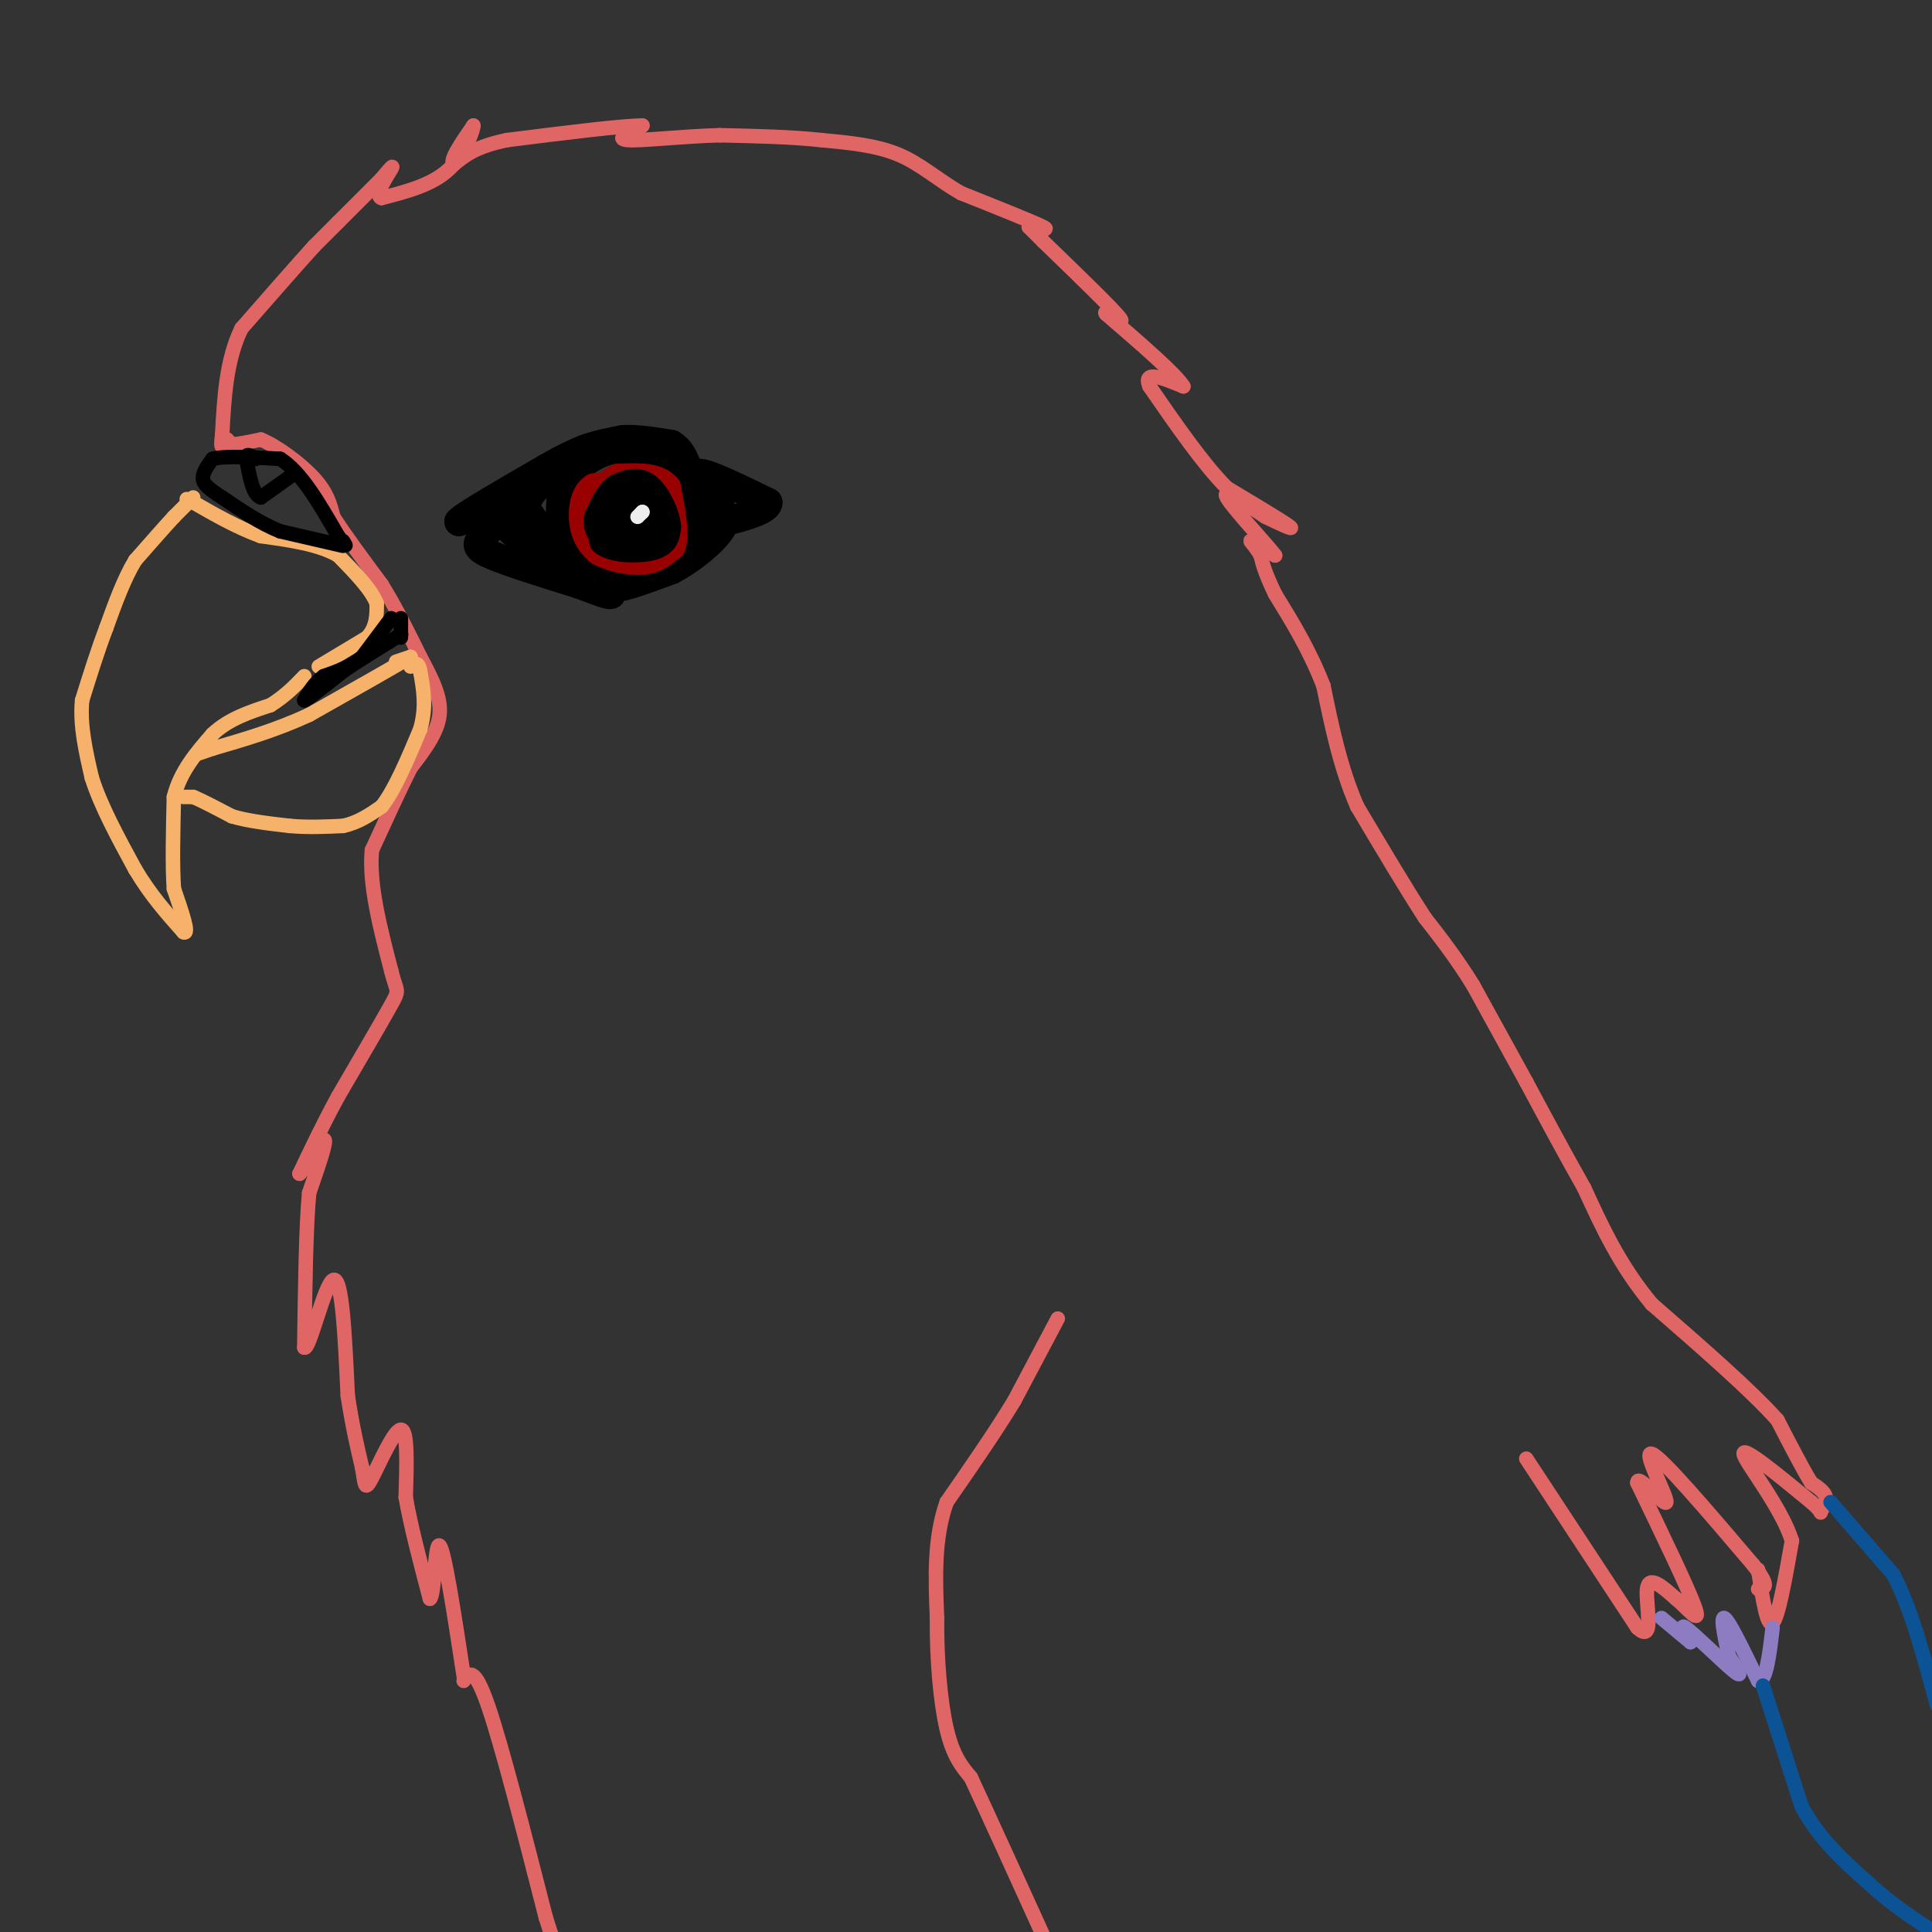 <svg viewBox='0 0 400 400' version='1.1' xmlns='http://www.w3.org/2000/svg' xmlns:xlink='http://www.w3.org/1999/xlink'><rect x="0" y="0" width="400" height="400" fill="#333333" stroke="none"/><g fill='none' stroke='#000000' stroke-width='6' stroke-linecap='round' stroke-linejoin='round'><path d='M100,109c0.000,0.000 9.000,-6.000 9,-6'/><path d='M109,103c-0.833,-0.167 -7.417,2.417 -14,5'/><path d='M95,108c0.667,-1.000 9.333,-6.000 18,-11'/><path d='M113,97c4.333,-2.500 6.167,-3.250 8,-4'/><path d='M121,93c2.667,-1.000 5.333,-1.500 8,-2'/><path d='M129,91c3.000,-0.167 6.500,0.417 10,1'/><path d='M139,92c2.333,1.333 3.167,4.167 4,7'/><path d='M143,99c1.667,2.000 3.833,3.500 6,5'/><path d='M149,104c0.333,-0.167 -1.833,-3.083 -4,-6'/><path d='M145,98c1.667,0.000 7.833,3.000 14,6'/><path d='M159,104c0.167,1.833 -6.417,3.417 -13,5'/><path d='M146,109c-5.167,2.833 -11.583,7.417 -18,12'/><path d='M128,121c-1.167,1.500 4.917,-0.750 11,-3'/><path d='M139,118c3.933,-2.022 8.267,-5.578 10,-8c1.733,-2.422 0.867,-3.711 0,-5'/><path d='M149,105c-0.844,1.267 -2.956,6.933 -4,8c-1.044,1.067 -1.022,-2.467 -1,-6'/><path d='M144,107c-0.667,-2.667 -1.833,-6.333 -3,-10'/><path d='M141,97c-2.667,-2.333 -7.833,-3.167 -13,-4'/><path d='M128,93c-3.833,0.167 -6.917,2.583 -10,5'/><path d='M118,98c-2.000,2.500 -2.000,6.250 -2,10'/><path d='M116,108c0.667,3.000 3.333,5.500 6,8'/><path d='M122,116c2.333,2.167 5.167,3.583 8,5'/><path d='M130,121c-1.000,0.167 -7.500,-1.917 -14,-4'/><path d='M116,117c-4.000,-1.833 -7.000,-4.417 -10,-7'/><path d='M106,110c0.933,0.911 8.267,6.689 10,7c1.733,0.311 -2.133,-4.844 -6,-10'/><path d='M110,107c-1.333,-2.167 -1.667,-2.583 -2,-3'/><path d='M108,104c-1.667,0.667 -4.833,3.833 -8,7'/><path d='M100,111c-1.600,1.711 -1.600,2.489 2,4c3.600,1.511 10.800,3.756 18,6'/><path d='M120,121c4.844,1.778 7.956,3.222 6,1c-1.956,-2.222 -8.978,-8.111 -16,-14'/><path d='M110,108c-2.333,-3.667 -0.167,-5.833 2,-8'/></g>
<g fill='none' stroke='#990000' stroke-width='6' stroke-linecap='round' stroke-linejoin='round'><path d='M128,107c1.667,1.667 3.333,3.333 4,3c0.667,-0.333 0.333,-2.667 0,-5'/><path d='M132,105c-1.733,-0.911 -6.067,-0.689 -6,0c0.067,0.689 4.533,1.844 9,3'/><path d='M135,108c1.667,-0.822 1.333,-4.378 -1,-6c-2.333,-1.622 -6.667,-1.311 -11,-1'/><path d='M123,101c-2.289,1.400 -2.511,5.400 -2,8c0.511,2.600 1.756,3.800 3,5'/><path d='M124,114c2.200,1.356 6.200,2.244 9,2c2.800,-0.244 4.400,-1.622 6,-3'/><path d='M139,113c0.833,-2.500 -0.083,-7.250 -1,-12'/><path d='M138,101c-1.833,-2.333 -5.917,-2.167 -10,-2'/><path d='M128,99c-2.356,0.844 -3.244,3.956 -3,6c0.244,2.044 1.622,3.022 3,4'/><path d='M128,109c2.156,0.578 6.044,0.022 7,0c0.956,-0.022 -1.022,0.489 -3,1'/></g>
<g fill='none' stroke='#000000' stroke-width='6' stroke-linecap='round' stroke-linejoin='round'><path d='M130,105c2.250,2.667 4.500,5.333 5,5c0.500,-0.333 -0.750,-3.667 -2,-7'/><path d='M133,103c-1.778,-1.444 -5.222,-1.556 -6,0c-0.778,1.556 1.111,4.778 3,8'/><path d='M130,111c1.978,0.222 5.422,-3.222 5,-5c-0.422,-1.778 -4.711,-1.889 -9,-2'/><path d='M126,104c-1.667,1.000 -1.333,4.500 -1,8'/><path d='M125,112c1.933,1.644 7.267,1.756 10,1c2.733,-0.756 2.867,-2.378 3,-4'/><path d='M138,109c-0.156,-2.400 -2.044,-6.400 -4,-8c-1.956,-1.600 -3.978,-0.800 -6,0'/><path d='M128,101c-1.667,1.000 -2.833,3.500 -4,6'/><path d='M124,107c-0.500,1.667 0.250,2.833 1,4'/><path d='M125,111c0.000,0.333 -0.500,-0.833 -1,-2'/></g>
<g fill='none' stroke='#eeeeee' stroke-width='3' stroke-linecap='round' stroke-linejoin='round'><path d='M133,106c0.000,0.000 0.000,0.000 0,0'/><path d='M133,106c0.000,0.000 -1.000,1.000 -1,1'/></g>
<g fill='none' stroke='#e06666' stroke-width='3' stroke-linecap='round' stroke-linejoin='round'><path d='M219,273c0.000,0.000 -9.000,17.000 -9,17'/><path d='M210,290c-3.833,6.333 -8.917,13.667 -14,21'/><path d='M196,311c-2.667,7.500 -2.333,15.750 -2,24'/><path d='M194,335c-0.089,8.400 0.689,17.400 2,23c1.311,5.600 3.156,7.800 5,10'/><path d='M201,368c3.500,7.500 9.750,21.250 16,35'/><path d='M316,302c0.000,0.000 23.000,35.000 23,35'/><path d='M339,337c3.756,3.578 1.644,-4.978 2,-8c0.356,-3.022 3.178,-0.511 6,2'/><path d='M347,331c2.356,1.911 5.244,5.689 4,2c-1.244,-3.689 -6.622,-14.844 -12,-26'/><path d='M339,307c-0.071,-2.250 5.750,5.125 6,4c0.250,-1.125 -5.071,-10.750 -3,-10c2.071,0.750 11.536,11.875 21,23'/><path d='M363,324c3.667,4.667 2.333,4.833 1,5'/><path d='M364,325c0.917,6.000 1.833,12.000 3,11c1.167,-1.000 2.583,-9.000 4,-17'/><path d='M371,319c-2.222,-7.089 -9.778,-16.311 -10,-18c-0.222,-1.689 6.889,4.156 14,10'/><path d='M375,311c2.524,2.143 1.833,2.500 2,2c0.167,-0.500 1.190,-1.857 1,-3c-0.190,-1.143 -1.595,-2.071 -3,-3'/><path d='M375,307c-1.667,-2.667 -4.333,-7.833 -7,-13'/><path d='M368,294c-5.500,-6.167 -15.750,-15.083 -26,-24'/><path d='M342,270c-6.667,-8.000 -10.333,-16.000 -14,-24'/><path d='M328,246c-4.333,-7.667 -8.167,-14.833 -12,-22'/><path d='M316,224c-3.833,-7.000 -7.417,-13.500 -11,-20'/><path d='M305,204c-3.500,-5.667 -6.750,-9.833 -10,-14'/><path d='M295,190c-4.000,-6.167 -9.000,-14.583 -14,-23'/><path d='M281,167c-3.500,-8.000 -5.250,-16.500 -7,-25'/><path d='M274,142c-2.833,-7.333 -6.417,-13.167 -10,-19'/><path d='M264,123c-2.167,-4.500 -2.583,-6.250 -3,-8'/><path d='M261,115c-1.133,-2.044 -2.467,-3.156 -2,-3c0.467,0.156 2.733,1.578 5,3'/><path d='M264,115c-1.800,-2.378 -8.800,-9.822 -10,-12c-1.200,-2.178 3.400,0.911 8,4'/><path d='M262,107c2.933,1.422 6.267,2.978 5,2c-1.267,-0.978 -7.133,-4.489 -13,-8'/><path d='M254,101c-4.833,-4.833 -10.417,-12.917 -16,-21'/><path d='M238,80c-1.500,-3.500 2.750,-1.750 7,0'/><path d='M245,80c-1.500,-2.500 -8.750,-8.750 -16,-15'/><path d='M229,65c-1.111,-1.400 4.111,2.600 3,1c-1.111,-1.600 -8.556,-8.800 -16,-16'/><path d='M216,50c-3.167,-3.167 -3.083,-3.083 -3,-3'/><path d='M213,47c0.956,-0.156 4.844,0.956 3,0c-1.844,-0.956 -9.422,-3.978 -17,-7'/><path d='M199,40c-4.822,-2.733 -8.378,-6.067 -13,-8c-4.622,-1.933 -10.311,-2.467 -16,-3'/><path d='M170,29c-6.167,-0.667 -13.583,-0.833 -21,-1'/><path d='M149,28c-7.622,0.200 -16.178,1.200 -19,1c-2.822,-0.200 0.089,-1.600 3,-3'/><path d='M133,26c-4.167,0.000 -16.083,1.500 -28,3'/><path d='M105,29c-6.500,1.333 -8.750,3.167 -11,5'/><path d='M94,34c-1.167,-0.500 1.417,-4.250 4,-8'/><path d='M98,26c0.133,0.489 -1.533,5.711 -5,9c-3.467,3.289 -8.733,4.644 -14,6'/><path d='M79,41c-1.644,-0.489 1.244,-4.711 2,-6c0.756,-1.289 -0.622,0.356 -2,2'/><path d='M79,37c-1.833,1.833 -5.417,5.417 -9,9'/><path d='M70,46c-2.333,2.333 -3.667,3.667 -5,5'/><path d='M65,51c-3.333,3.667 -9.167,10.333 -15,17'/><path d='M50,68c-3.167,6.500 -3.583,14.250 -4,22'/><path d='M46,90c-0.500,3.833 0.250,2.417 1,1'/><path d='M47,91c0.333,0.333 0.667,0.667 1,1'/><path d='M48,92c1.167,0.000 3.583,-0.500 6,-1'/><path d='M54,91c3.200,1.267 8.200,4.933 11,8c2.800,3.067 3.400,5.533 4,8'/><path d='M69,107c2.333,3.667 6.167,8.833 10,14'/><path d='M79,121c3.000,4.833 5.500,9.917 8,15'/><path d='M87,136c2.400,4.511 4.400,8.289 4,12c-0.400,3.711 -3.200,7.356 -6,11'/><path d='M85,159c-2.333,4.667 -5.167,10.833 -8,17'/><path d='M77,176c-0.667,7.000 1.667,16.000 4,25'/><path d='M81,201c1.111,4.600 1.889,3.600 0,7c-1.889,3.400 -6.444,11.200 -11,19'/><path d='M70,227c-3.167,5.833 -5.583,10.917 -8,16'/><path d='M62,243c0.000,0.444 4.000,-6.444 5,-7c1.000,-0.556 -1.000,5.222 -3,11'/><path d='M64,247c-0.667,7.167 -0.833,19.583 -1,32'/><path d='M63,279c1.044,0.800 4.156,-13.200 6,-14c1.844,-0.800 2.422,11.600 3,24'/><path d='M72,289c1.000,6.500 2.000,10.750 3,15'/><path d='M75,304c0.571,3.536 0.500,4.875 2,2c1.500,-2.875 4.571,-9.964 6,-10c1.429,-0.036 1.214,6.982 1,14'/><path d='M84,310c1.000,5.833 3.000,13.417 5,21'/><path d='M89,331c1.000,-0.378 1.000,-11.822 2,-11c1.000,0.822 3.000,13.911 5,27'/><path d='M96,348c1.083,-1.583 2.167,-3.167 5,5c2.833,8.167 7.417,26.083 12,44'/><path d='M113,397c2.667,8.667 3.333,8.333 4,8'/></g>
<g fill='none' stroke='#8e7cc3' stroke-width='3' stroke-linecap='round' stroke-linejoin='round'><path d='M344,335c0.000,0.000 6.000,5.000 6,5'/><path d='M350,340c0.095,-0.476 -2.667,-4.167 -1,-3c1.667,1.167 7.762,7.190 10,9c2.238,1.810 0.619,-0.595 -1,-3'/><path d='M358,343c-0.689,-2.822 -1.911,-8.378 -1,-8c0.911,0.378 3.956,6.689 7,13'/><path d='M364,348c1.667,0.333 2.333,-5.333 3,-11'/></g>
<g fill='none' stroke='#0b5394' stroke-width='3' stroke-linecap='round' stroke-linejoin='round'><path d='M365,349c0.000,0.000 8.000,25.000 8,25'/><path d='M373,374c3.667,6.833 8.833,11.417 14,16'/><path d='M387,390c4.833,4.500 9.917,7.750 15,11'/><path d='M379,311c0.000,0.000 13.000,15.000 13,15'/><path d='M392,326c3.667,7.000 6.333,17.000 9,27'/></g>
<g fill='none' stroke='#f6b26b' stroke-width='3' stroke-linecap='round' stroke-linejoin='round'><path d='M40,103c0.000,0.000 -4.000,4.000 -4,4'/><path d='M36,107c-2.000,2.167 -5.000,5.583 -8,9'/><path d='M28,116c-2.333,3.833 -4.167,8.917 -6,14'/><path d='M22,130c-1.833,4.833 -3.417,9.917 -5,15'/><path d='M17,145c-0.500,5.167 0.750,10.583 2,16'/><path d='M19,161c1.833,5.833 5.417,12.417 9,19'/><path d='M28,180c3.167,5.333 6.583,9.167 10,13'/><path d='M38,193c1.333,0.667 -0.333,-4.167 -2,-9'/><path d='M36,184c-0.333,-4.667 -0.167,-11.833 0,-19'/><path d='M36,165c1.333,-5.333 4.667,-9.167 8,-13'/><path d='M44,152c3.333,-3.167 7.667,-4.583 12,-6'/><path d='M56,146c3.167,-2.000 5.083,-4.000 7,-6'/><path d='M82,137c0.000,0.000 3.000,-1.000 3,-1'/><path d='M85,136c-3.000,1.833 -12.000,6.917 -21,12'/><path d='M64,148c-6.833,3.167 -13.417,5.083 -20,7'/><path d='M44,155c-3.833,1.333 -3.417,1.167 -3,1'/><path d='M38,165c0.000,0.000 2.000,0.000 2,0'/><path d='M40,165c1.667,0.667 4.833,2.333 8,4'/><path d='M48,169c3.333,1.000 7.667,1.500 12,2'/><path d='M60,171c3.833,0.333 7.417,0.167 11,0'/><path d='M71,171c3.167,-0.667 5.583,-2.333 8,-4'/><path d='M79,167c2.667,-3.333 5.333,-9.667 8,-16'/><path d='M87,151c1.333,-4.667 0.667,-8.333 0,-12'/><path d='M87,139c-0.333,-2.167 -1.167,-1.583 -2,-1'/><path d='M66,138c0.000,0.000 10.000,-6.000 10,-6'/><path d='M76,132c2.000,-2.167 2.000,-4.583 2,-7'/><path d='M78,125c-1.000,-2.833 -4.500,-6.417 -8,-10'/><path d='M70,115c-4.000,-2.333 -10.000,-3.167 -16,-4'/><path d='M54,111c-5.000,-1.833 -9.500,-4.417 -14,-7'/><path d='M40,104c-2.333,-1.167 -1.167,-0.583 0,0'/></g>
<g fill='none' stroke='#000000' stroke-width='3' stroke-linecap='round' stroke-linejoin='round'><path d='M71,113c0.000,0.000 -13.000,-3.000 -13,-3'/><path d='M58,110c-4.167,-1.667 -8.083,-4.333 -12,-7'/><path d='M46,103c-2.844,-1.800 -3.956,-2.800 -4,-4c-0.044,-1.200 0.978,-2.600 2,-4'/><path d='M44,95c2.667,-0.667 8.333,-0.333 14,0'/><path d='M58,95c4.333,2.667 8.167,9.333 12,16'/><path d='M70,111c2.167,2.833 1.583,1.917 1,1'/><path d='M61,98c0.000,0.000 -7.000,5.000 -7,5'/><path d='M54,103c-1.667,-0.500 -2.333,-4.250 -3,-8'/><path d='M51,95c-0.167,-1.333 0.917,-0.667 2,0'/><path d='M81,128c0.000,0.000 -6.000,8.000 -6,8'/><path d='M75,136c-2.333,2.000 -5.167,3.000 -8,4'/><path d='M67,140c-2.000,1.500 -3.000,3.250 -4,5'/><path d='M63,145c0.667,-0.167 4.333,-3.083 8,-6'/><path d='M71,139c3.167,-2.167 7.083,-4.583 11,-7'/><path d='M82,132c1.833,-1.167 0.917,-0.583 0,0'/><path d='M83,132c0.000,0.000 0.000,-4.000 0,-4'/></g>
</svg>